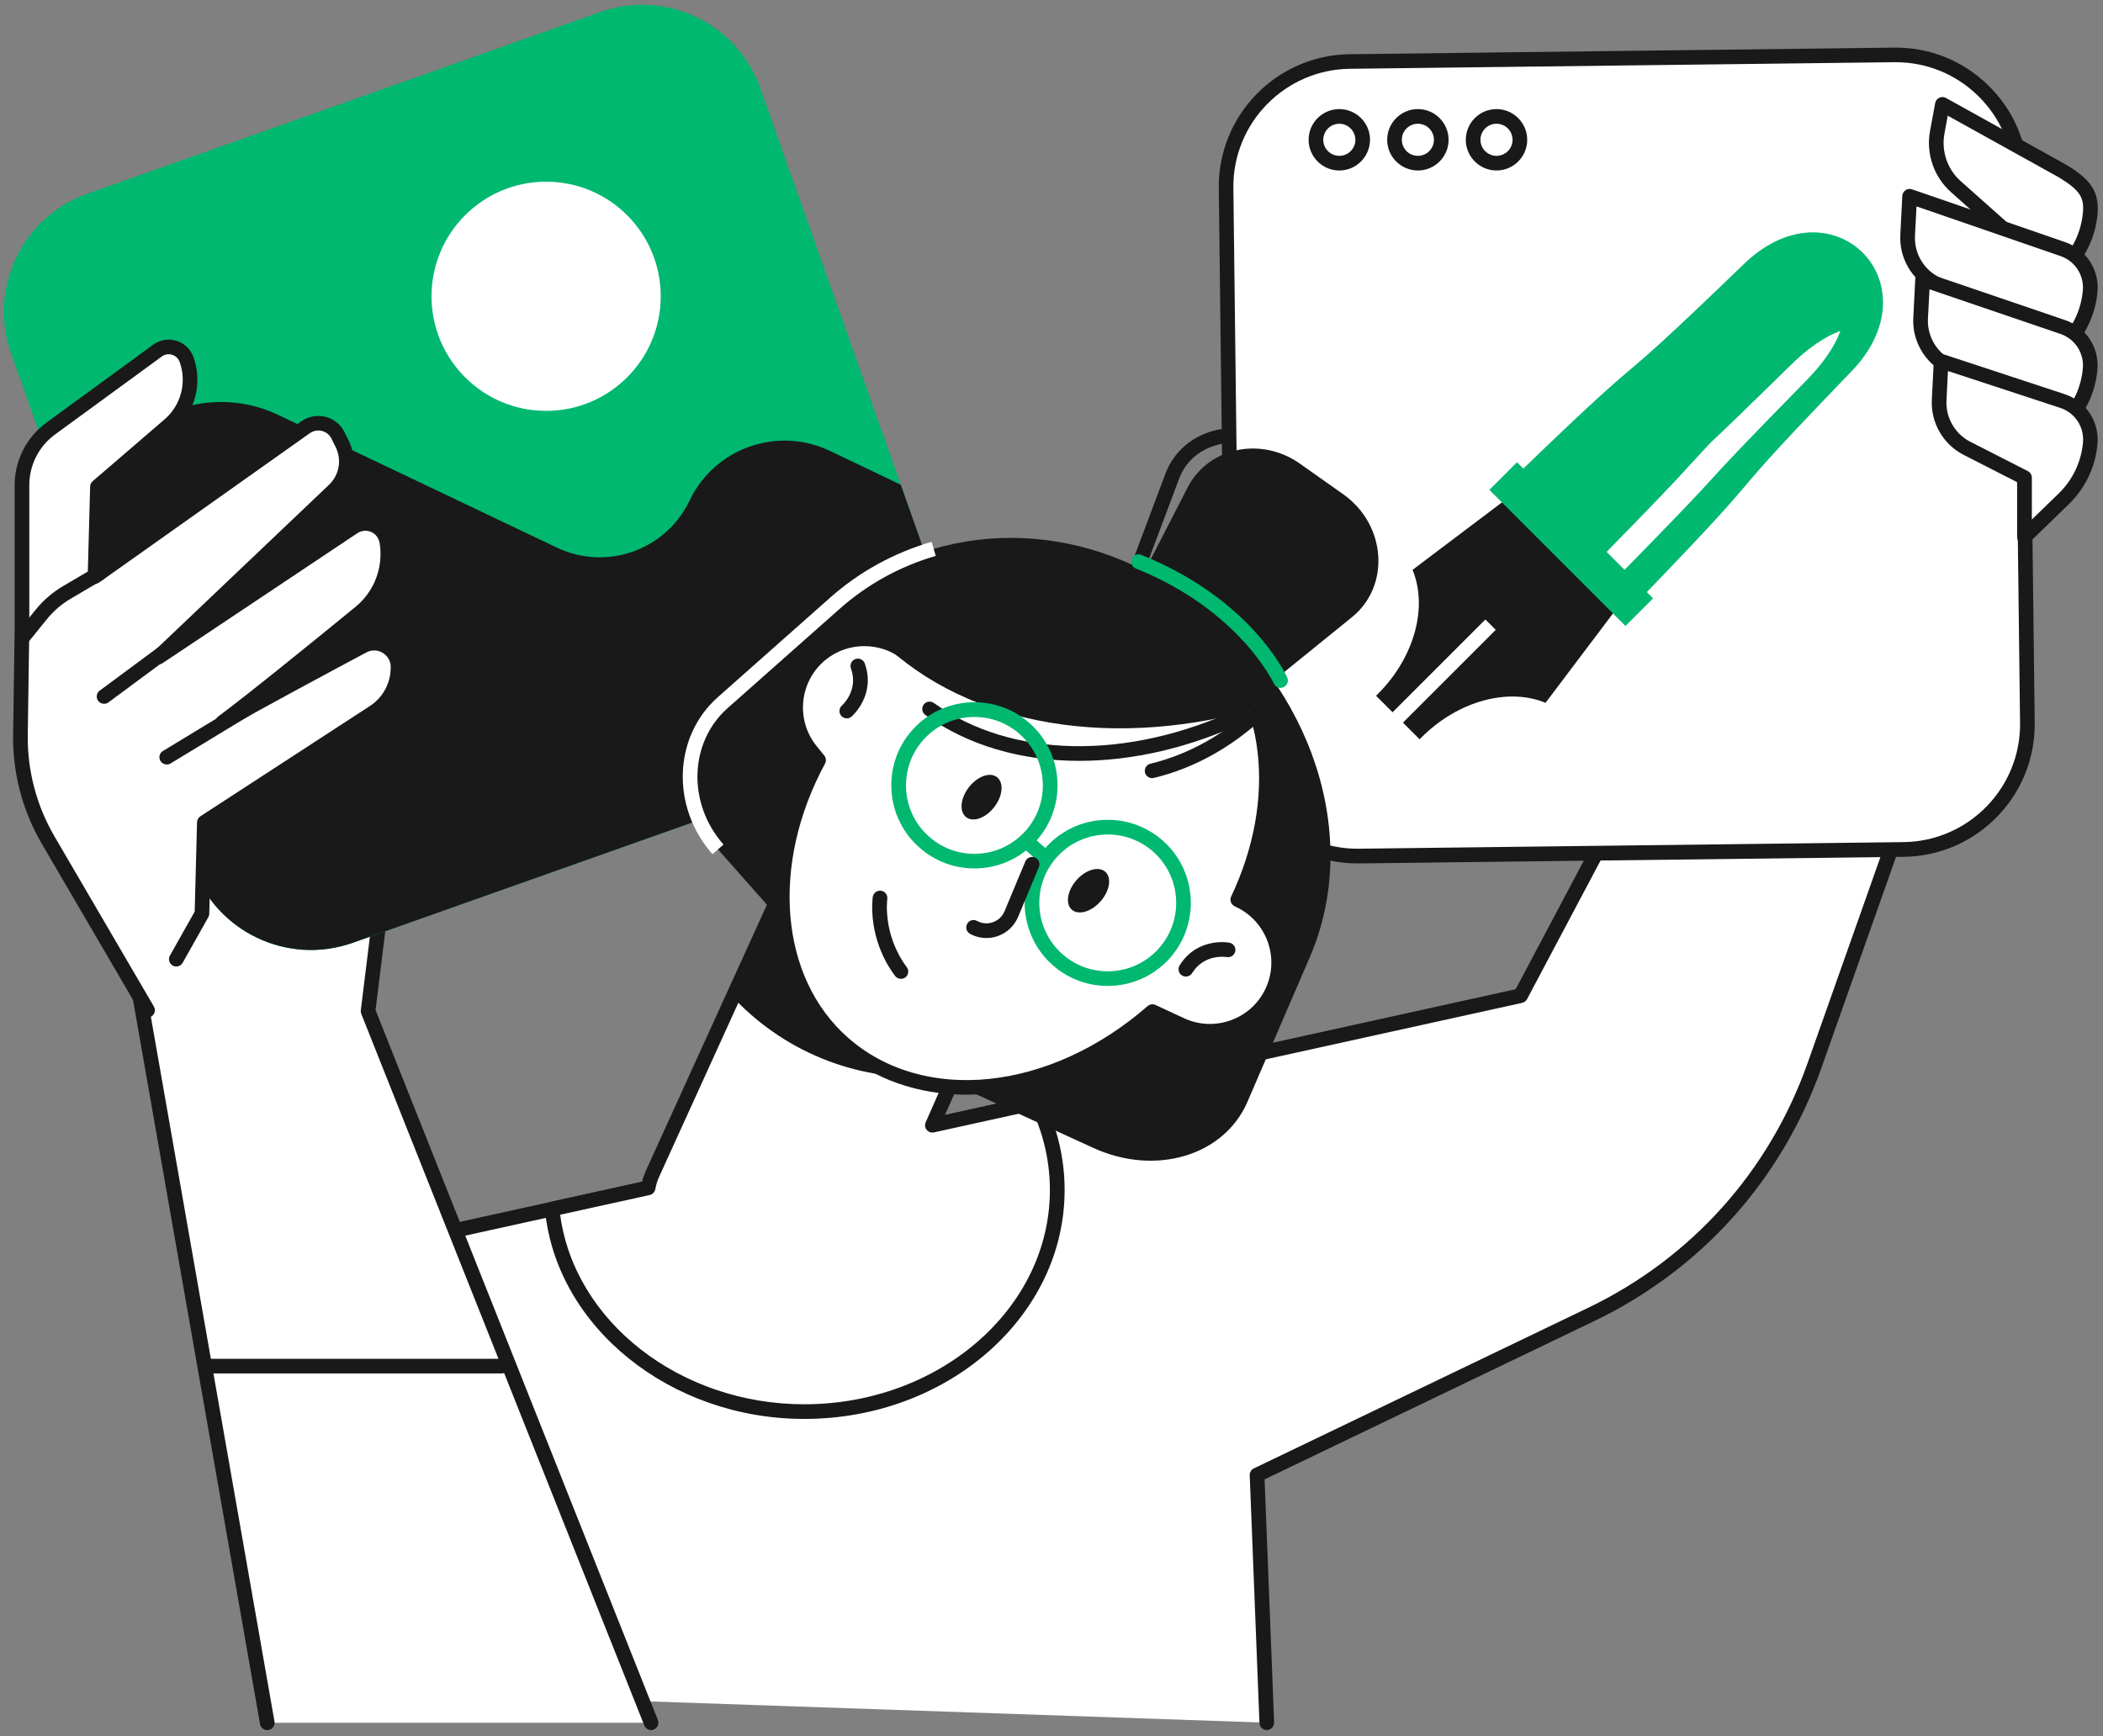 <svg width="287" height="237" viewBox="0 0 287 237" fill="none" xmlns="http://www.w3.org/2000/svg">
<rect x="0" y="0" width="287" height="237" fill="#808080" stroke="none"/>
<g clip-path="url(#clip0_1946_15896)">
<path d="M57.16 231.14L52.501 170.06L207.5 135.9L238.05 78.27L266.65 91.57L247.61 145.43C242.34 160.34 231.38 172.56 217.12 179.41L171.54 201.31L172.87 235.13L57.16 231.14Z" fill="white"/>
<path d="M172.881 236.14C172.351 236.14 171.901 235.72 171.881 235.18L170.551 201.36C170.531 200.96 170.761 200.59 171.121 200.42L216.701 178.52C230.821 171.74 241.461 159.87 246.681 145.11L265.421 92.1L238.511 79.58L208.401 136.37C208.261 136.63 208.021 136.82 207.731 136.88L53.571 170.84L58.16 231.06C58.2 231.61 57.791 232.09 57.24 232.13C56.691 232.17 56.211 231.76 56.17 231.21L51.511 170.13C51.471 169.63 51.81 169.18 52.291 169.08L206.841 135.02L237.181 77.8C237.431 77.33 238.001 77.14 238.491 77.36L267.091 90.66C267.561 90.88 267.781 91.41 267.611 91.9L248.571 145.76C243.171 161.03 232.161 173.3 217.571 180.31L172.581 201.92L173.881 235.09C173.901 235.64 173.471 236.11 172.921 236.13C172.911 236.14 172.901 236.14 172.881 236.14Z" fill="#191919"/>
<path d="M88.86 235.14L50.23 138L52.93 116.17H15.61L36.47 235.14H88.86Z" fill="white"/>
<path d="M88.861 236.14C88.46 236.14 88.091 235.9 87.93 235.51L49.3 138.37C49.24 138.21 49.221 138.04 49.24 137.88L51.8 117.17H16.8L37.461 234.97C37.56 235.51 37.191 236.03 36.651 236.13C36.1 236.23 35.59 235.86 35.49 235.32L14.62 116.34C14.57 116.05 14.65 115.75 14.841 115.52C15.03 115.29 15.31 115.16 15.611 115.16H52.931C53.221 115.16 53.49 115.28 53.681 115.5C53.87 115.71 53.961 116 53.92 116.28L51.251 137.86L89.781 234.76C89.981 235.27 89.731 235.85 89.221 236.06C89.111 236.12 88.99 236.14 88.861 236.14Z" fill="#191919"/>
<path d="M48.14 128.68L118.17 103.87C127.06 100.72 131.72 90.95 128.57 82.06L103.76 12.03C100.6 3.14 90.83 -1.52 81.94 1.64L11.91 26.45C3.02 29.6 -1.64 39.37 1.52 48.26L26.33 118.29C29.48 127.18 39.25 131.84 48.14 128.68Z" fill="#00B870"/>
<path d="M74.53 56.08C83.168 56.08 90.17 49.078 90.17 40.44C90.17 31.802 83.168 24.8 74.53 24.8C65.892 24.8 58.89 31.802 58.89 40.44C58.89 49.078 65.892 56.08 74.53 56.08Z" fill="white"/>
<path d="M128.56 82.06L122.93 66.16L113.25 61.54C106.09 58.13 97.52 61.16 94.11 68.32C90.88 75.1 82.77 77.97 75.99 74.74L37.96 56.63C28.93 52.33 18.12 56.16 13.82 65.18L10.2 72.77L26.33 118.28C29.48 127.17 39.25 131.83 48.14 128.68L118.17 103.87C127.06 100.72 131.72 90.95 128.56 82.06Z" fill="#191919"/>
<path d="M259.801 115.94L185.511 116.84C176.081 116.95 168.331 109.4 168.221 99.96L167.321 25.67C167.211 16.24 174.761 8.49 184.201 8.38L258.491 7.48C267.921 7.37 275.671 14.92 275.781 24.36L276.681 98.65C276.791 108.09 269.241 115.83 259.801 115.94Z" fill="white"/>
<path d="M185.3 117.85C180.55 117.85 176.08 116.03 172.68 112.71C169.22 109.34 167.29 104.82 167.23 99.99L166.33 25.7C166.21 15.73 174.22 7.52 184.19 7.4L258.48 6.5C263.3 6.43 267.87 8.27 271.33 11.64C274.79 15.01 276.72 19.53 276.78 24.36L277.68 98.65C277.8 108.62 269.79 116.83 259.82 116.95L185.53 117.85C185.45 117.85 185.37 117.85 185.3 117.85ZM258.7 8.49C258.63 8.49 258.57 8.49 258.5 8.49L184.21 9.39C175.34 9.5 168.21 16.8 168.32 25.67L169.22 99.96C169.27 104.26 170.99 108.27 174.07 111.27C177.14 114.27 181.22 115.91 185.5 115.84L259.79 114.94C268.66 114.83 275.79 107.53 275.68 98.66L274.78 24.37C274.73 20.07 273.01 16.06 269.93 13.06C266.9 10.11 262.92 8.49 258.7 8.49Z" fill="#191919"/>
<path d="M204.231 23.27C201.921 23.27 200.041 21.39 200.041 19.08C200.041 16.77 201.921 14.89 204.231 14.89C206.541 14.89 208.421 16.77 208.421 19.08C208.421 21.39 206.541 23.27 204.231 23.27ZM204.231 16.89C203.021 16.89 202.041 17.87 202.041 19.08C202.041 20.29 203.021 21.27 204.231 21.27C205.441 21.27 206.421 20.29 206.421 19.08C206.421 17.87 205.441 16.89 204.231 16.89Z" fill="#191919"/>
<path d="M193.501 23.27C191.191 23.27 189.311 21.39 189.311 19.08C189.311 16.77 191.191 14.89 193.501 14.89C195.811 14.89 197.691 16.77 197.691 19.08C197.691 21.39 195.811 23.27 193.501 23.27ZM193.501 16.89C192.291 16.89 191.311 17.87 191.311 19.08C191.311 20.29 192.291 21.27 193.501 21.27C194.711 21.27 195.691 20.29 195.691 19.08C195.691 17.87 194.711 16.89 193.501 16.89Z" fill="#191919"/>
<path d="M182.78 23.27C180.47 23.27 178.59 21.39 178.59 19.08C178.59 16.77 180.47 14.89 182.78 14.89C185.09 14.89 186.97 16.77 186.97 19.08C186.96 21.39 185.08 23.27 182.78 23.27ZM182.78 16.89C181.57 16.89 180.59 17.87 180.59 19.08C180.59 20.29 181.57 21.27 182.78 21.27C183.99 21.27 184.97 20.29 184.97 19.08C184.96 17.87 183.98 16.89 182.78 16.89Z" fill="#191919"/>
<path d="M188.041 94.72C187.961 94.8 187.871 94.87 187.791 94.96L193.741 100.91C193.821 100.83 193.891 100.74 193.981 100.66C199.061 95.58 205.931 93.85 210.921 95.93L222.631 80.41L208.291 66.07L192.771 77.78C194.851 82.77 193.121 89.64 188.041 94.72Z" fill="#191919"/>
<path d="M202.712 84.554L189.835 97.43L191.25 98.845L204.126 85.968L202.712 84.554Z" fill="white"/>
<path d="M237.73 36.29C249.92 24.11 264.59 38.78 252.4 50.97C232.28 71.83 244.2 60.65 224.08 81.51C218.45 75.88 212.82 70.25 207.19 64.63C228.05 44.5 216.87 56.42 237.73 36.29Z" fill="#00B870"/>
<path d="M233.481 60.39C235.371 58.61 238.291 55.81 244.171 50.04C246.791 47.42 249.181 45.87 251.161 45.17C250.461 47.14 248.911 49.54 246.291 52.16C228.521 70.28 238.811 60.34 221.041 78.46C220.231 77.65 219.411 76.83 218.591 76.01C230.531 63.83 229.181 64.94 233.481 60.39Z" fill="white"/>
<path d="M207.025 63.095L203.256 66.864L221.832 85.439L225.601 81.67L207.025 63.095Z" fill="#00B870"/>
<path d="M24.05 130.91L27.55 124.69L27.88 112.25L51.05 97.19C52.94 95.96 54.15 93.91 54.3 91.65L54.32 91.28C54.49 88.72 51.8 86.96 49.54 88.17C43.65 91.32 34.33 96.32 30.38 98.61C34.32 95.7 43.58 88.17 49.19 83.59C52.02 81.27 53.39 77.65 52.83 74.03L52.82 73.96C52.49 71.82 50.05 70.75 48.25 71.95L21.66 89.67L45.59 66.91C47.32 65.27 47.77 62.69 46.7 60.56L46.14 59.43C45.32 57.78 43.22 57.26 41.71 58.32L12.98 78.67L13.31 66.43L23.14 57.97C25.69 55.77 26.62 52.22 25.46 49.06V49.05C24.87 47.43 22.89 46.83 21.5 47.85L6.91 58.51C4.45 60.31 3 63.17 3 66.21V85.75L2.79 100.29C2.72 105.33 4.02 110.3 6.56 114.65L20.13 137.88L24.05 130.91Z" fill="white"/>
<path d="M20.13 138.89C19.79 138.89 19.45 138.71 19.27 138.39L5.7 115.16C3.07 110.65 1.71 105.5 1.79 100.28L2 85.74V66.21C2 62.86 3.61 59.68 6.32 57.7L20.9 47.05C21.82 46.38 22.97 46.18 24.06 46.51C25.15 46.84 26 47.64 26.39 48.71C27.69 52.26 26.64 56.28 23.79 58.74L14.3 66.91L14.03 76.71L41.12 57.51C42.08 56.83 43.28 56.61 44.41 56.89C45.55 57.17 46.5 57.94 47.02 58.99L47.58 60.12C48.85 62.66 48.32 65.69 46.26 67.65L30.73 82.42L47.68 71.12C48.81 70.37 50.23 70.24 51.47 70.79C52.71 71.34 53.58 72.46 53.79 73.81C54.42 77.83 52.89 81.85 49.81 84.37C47.34 86.39 43.95 89.15 40.64 91.82C43.71 90.16 46.77 88.52 49.07 87.3C50.45 86.56 52.06 86.63 53.37 87.48C54.69 88.34 55.42 89.79 55.32 91.37L55.3 91.74C55.13 94.29 53.75 96.65 51.6 98.05L28.87 112.82L28.56 124.73C28.56 124.89 28.51 125.05 28.43 125.19L24.93 131.41C24.66 131.89 24.05 132.06 23.57 131.79C23.09 131.52 22.92 130.91 23.19 130.43L26.57 124.42L26.89 112.23C26.9 111.9 27.07 111.6 27.34 111.42L50.5 96.35C52.12 95.3 53.17 93.51 53.3 91.58L53.32 91.21C53.38 90.37 52.99 89.59 52.28 89.14C51.58 88.69 50.73 88.66 50 89.05C44.57 91.95 34.88 97.15 30.87 99.47C30.41 99.74 29.82 99.6 29.53 99.15C29.24 98.71 29.35 98.11 29.77 97.8C33.75 94.86 43.24 87.15 48.54 82.81C51.07 80.74 52.33 77.43 51.82 74.18C51.7 73.43 51.28 72.89 50.66 72.61C50.04 72.34 49.35 72.4 48.78 72.77L22.21 90.5C21.78 90.79 21.2 90.7 20.87 90.29C20.55 89.88 20.59 89.3 20.96 88.94L44.89 66.18C46.31 64.83 46.67 62.75 45.8 61L45.24 59.87C44.98 59.34 44.5 58.96 43.93 58.82C43.36 58.68 42.76 58.79 42.28 59.13L13.55 79.49C13.24 79.71 12.83 79.73 12.5 79.56C12.17 79.38 11.96 79.03 11.97 78.65L12.3 66.41C12.31 66.13 12.43 65.86 12.65 65.68L22.48 57.22C24.7 55.31 25.52 52.17 24.52 49.41C24.34 48.92 23.97 48.57 23.48 48.42C23 48.27 22.48 48.36 22.08 48.66L7.5 59.31C5.31 60.91 4 63.49 4 66.2V85.74L3.79 100.3C3.72 105.16 4.98 109.95 7.43 114.15L21 137.38C21.28 137.86 21.12 138.47 20.64 138.75C20.47 138.84 20.3 138.89 20.13 138.89Z" fill="#191919"/>
<path d="M14.2 96.06C13.89 96.06 13.59 95.92 13.4 95.66C13.07 95.22 13.16 94.59 13.61 94.26L34.07 79.11C34.51 78.78 35.14 78.87 35.47 79.32C35.8 79.76 35.71 80.39 35.26 80.72L14.8 95.87C14.62 96 14.41 96.06 14.2 96.06Z" fill="#191919"/>
<path d="M22.761 104.35C22.421 104.35 22.09 104.18 21.901 103.87C21.61 103.4 21.761 102.78 22.241 102.5L43.461 89.62C43.931 89.33 44.55 89.48 44.831 89.96C45.12 90.43 44.971 91.05 44.49 91.33L23.27 104.21C23.12 104.3 22.941 104.35 22.761 104.35Z" fill="#191919"/>
<path d="M3.221 87.85C3.001 87.85 2.781 87.78 2.591 87.63C2.161 87.28 2.091 86.65 2.441 86.22L4.851 83.24C5.901 81.94 7.171 80.84 8.621 79.99L13.041 77.39C13.521 77.11 14.131 77.27 14.411 77.75C14.691 78.23 14.531 78.84 14.061 79.12L9.641 81.72C8.401 82.45 7.311 83.39 6.411 84.5L4.001 87.48C3.801 87.72 3.511 87.85 3.221 87.85Z" fill="#191919"/>
<path d="M276.28 33.81V41.89L281.65 36.68C283.73 34.67 285 31.97 285.25 29.09C285.47 26.53 284.55 25.21 281.45 23.34L265.07 14.24L264.36 18.08C263.86 20.82 264.82 23.62 266.9 25.47L276.28 33.81Z" fill="white"/>
<path d="M276.28 42.9C276.15 42.9 276.02 42.87 275.89 42.82C275.52 42.66 275.28 42.3 275.28 41.9V34.26L266.25 26.22C263.92 24.15 262.83 20.96 263.39 17.9L264.1 14.06C264.16 13.74 264.37 13.47 264.66 13.34C264.95 13.2 265.29 13.21 265.57 13.37L281.95 22.47C284.97 24.29 286.54 25.89 286.26 29.18C285.99 32.3 284.61 35.22 282.36 37.4L276.99 42.61C276.79 42.8 276.53 42.9 276.28 42.9ZM265.81 15.79L265.36 18.26C264.92 20.64 265.77 23.12 267.58 24.72L276.95 33.06C277.16 33.25 277.28 33.52 277.28 33.81V39.53L280.96 35.96C282.86 34.11 284.03 31.64 284.26 29C284.43 27.03 283.95 26.01 280.95 24.19L265.81 15.79Z" fill="#191919"/>
<path d="M276.281 44.45V52.53L281.651 47.32C283.731 45.31 285.001 42.61 285.251 39.73C285.471 37.17 283.901 34.79 281.451 33.98L260.611 26.79L260.341 32.11C260.201 34.87 261.691 37.45 264.151 38.7L276.281 44.45Z" fill="white"/>
<path d="M276.28 53.53C276.15 53.53 276.02 53.5 275.89 53.45C275.52 53.29 275.28 52.93 275.28 52.53V45.08L263.72 39.61C260.89 38.17 259.18 35.21 259.34 32.06L259.61 26.74C259.63 26.43 259.79 26.14 260.05 25.96C260.31 25.78 260.64 25.74 260.94 25.84L281.78 33.03C284.66 33.98 286.51 36.77 286.25 39.81C285.98 42.93 284.6 45.85 282.35 48.03L276.98 53.24C276.79 53.44 276.53 53.53 276.28 53.53ZM261.55 28.17L261.34 32.17C261.22 34.53 262.5 36.75 264.6 37.82L276.7 43.55C277.05 43.72 277.27 44.07 277.27 44.45V50.17L280.95 46.6C282.85 44.75 284.02 42.28 284.25 39.64C284.43 37.53 283.15 35.59 281.14 34.93L261.55 28.17Z" fill="#191919"/>
<path d="M276.281 55.09V63.17L281.651 57.96C283.731 55.95 285.001 53.25 285.251 50.37C285.471 47.81 283.901 45.43 281.451 44.62L262.381 38.12L262.111 43.44C261.971 46.2 263.461 48.78 265.921 50.03L276.281 55.09Z" fill="white"/>
<path d="M276.28 64.17C276.15 64.17 276.02 64.14 275.89 64.09C275.52 63.93 275.28 63.57 275.28 63.17V55.71L265.48 50.93C262.66 49.49 260.95 46.53 261.11 43.39L261.38 38.07C261.4 37.76 261.56 37.47 261.82 37.29C262.08 37.11 262.41 37.07 262.7 37.17L281.77 43.67C284.66 44.62 286.5 47.41 286.24 50.45C285.97 53.57 284.59 56.49 282.34 58.67L276.97 63.88C276.79 64.07 276.53 64.17 276.28 64.17ZM263.32 39.49L263.11 43.49C262.99 45.85 264.27 48.07 266.37 49.14L276.71 54.18C277.05 54.35 277.27 54.7 277.27 55.08V60.8L280.95 57.23C282.85 55.38 284.02 52.91 284.25 50.27C284.43 48.16 283.15 46.22 281.14 45.56L263.32 39.49Z" fill="#191919"/>
<path d="M276.28 65.19V73.27L281.65 68.06C283.73 66.05 285 63.35 285.25 60.47C285.47 57.91 283.9 55.53 281.45 54.72L264.9 49.27L264.63 54.59C264.49 57.35 265.98 59.93 268.44 61.18L276.28 65.19Z" fill="white"/>
<path d="M276.28 74.28C276.15 74.28 276.02 74.25 275.89 74.2C275.52 74.04 275.28 73.68 275.28 73.28V65.81L267.99 62.09C265.19 60.66 263.48 57.7 263.64 54.56L263.91 49.24C263.93 48.93 264.09 48.64 264.34 48.47C264.6 48.29 264.92 48.25 265.22 48.35L281.77 53.8C284.67 54.75 286.51 57.54 286.25 60.58C285.98 63.7 284.6 66.62 282.35 68.8L276.98 74.01C276.79 74.18 276.53 74.28 276.28 74.28ZM265.84 50.64L265.64 54.65C265.52 57.01 266.8 59.23 268.9 60.3L276.74 64.3C277.07 64.47 277.29 64.82 277.29 65.19V70.91L280.97 67.34C282.87 65.49 284.04 63.02 284.27 60.38C284.45 58.27 283.17 56.33 281.16 55.67L265.84 50.64Z" fill="#191919"/>
<path d="M141.46 150.45L127.24 153.58L139.78 125.17L110.8 112.38L89.03 160.22C88.74 160.85 88.57 161.49 88.45 162.12L75.35 165.01C76.85 180.5 91.67 192.66 109.75 192.66C128.82 192.66 144.28 179.12 144.28 162.42C144.29 158.17 143.28 154.12 141.46 150.45Z" fill="white"/>
<path d="M109.76 193.67C91.47 193.67 75.92 181.13 74.37 165.12C74.32 164.62 74.66 164.16 75.15 164.05L87.62 161.3C87.75 160.78 87.92 160.29 88.13 159.82L109.9 111.98C110.13 111.48 110.71 111.26 111.21 111.48L140.19 124.27C140.43 124.38 140.62 124.58 140.72 124.82C140.82 125.07 140.81 125.34 140.7 125.59L128.96 152.19L141.25 149.48C141.7 149.38 142.16 149.6 142.36 150.01C144.3 153.94 145.29 158.12 145.29 162.43C145.29 179.65 129.35 193.67 109.76 193.67ZM76.45 165.8C78.38 180.38 92.81 191.67 109.75 191.67C128.24 191.67 143.28 178.55 143.28 162.43C143.28 158.69 142.48 155.05 140.9 151.6L127.46 154.56C127.09 154.64 126.71 154.51 126.47 154.22C126.23 153.93 126.18 153.53 126.33 153.18L138.46 125.69L111.3 113.71L89.94 160.65C89.71 161.15 89.55 161.69 89.43 162.31C89.36 162.71 89.05 163.02 88.66 163.11L76.45 165.8Z" fill="#191919"/>
<path d="M128.32 146.88L138.43 123.98L111.19 111.96L100.37 136.47C107.4 143.76 117.55 147.86 128.32 146.88Z" fill="#191919"/>
<path d="M166.88 84.86L160.55 80.52C145.79 70.4 126.56 71.16 113.91 82.37L98.63 95.9C92.92 100.96 92.63 109.88 97.98 115.93L118.52 139.14L166.88 84.86Z" fill="#191919"/>
<path d="M155.71 75.94L162.77 81.34C179.23 93.92 185.82 114.22 178.77 130.6L170.25 150.37C167.07 157.76 157.69 160.57 149.19 156.67L116.58 141.73L155.71 75.94Z" fill="#191919"/>
<path d="M152.96 84.69C152.84 84.69 152.72 84.67 152.61 84.63C152.09 84.44 151.83 83.86 152.03 83.34L159.05 64.65C160.22 61.53 162.88 59.33 166.35 58.61C166.89 58.5 167.42 58.85 167.53 59.39C167.64 59.93 167.29 60.46 166.75 60.57C163.92 61.15 161.85 62.85 160.91 65.35L153.89 84.04C153.74 84.44 153.36 84.69 152.96 84.69Z" fill="#191919"/>
<path d="M153.05 84.11L162.07 66.55C164.89 61.05 172.08 59.53 177.41 63.29L183.31 67.46C189.19 71.62 189.78 79.97 184.49 84.25L167.15 98.3L153.05 84.11Z" fill="#191919"/>
<path d="M173.64 135.3C175.82 130.6 173.77 125.02 169.07 122.85L168.92 122.78C175.28 109.35 173.97 94.61 164.52 86.27C154.07 77.05 137.09 78.69 123.85 89.26C120.47 86.53 115.54 86.44 112.04 89.29C108.02 92.56 107.42 98.47 110.69 102.49L111.72 103.75C104.18 117.72 105.11 133.58 115.05 142.35C125.92 151.94 143.84 149.78 157.28 138.06L161.18 139.87C165.88 142.04 171.46 140 173.64 135.3Z" fill="white"/>
<path d="M131.89 149.41C125.33 149.41 119.19 147.34 114.39 143.1C104.54 134.41 102.98 118.35 110.53 103.87L109.92 103.12C106.31 98.68 106.98 92.13 111.42 88.52C114.99 85.61 120.09 85.44 123.84 88.01C137.73 77.27 154.65 76.23 165.19 85.53C174.48 93.73 176.46 108.42 170.24 122.33C174.9 124.96 176.84 130.79 174.55 135.73C173.38 138.25 171.31 140.16 168.71 141.11C166.11 142.06 163.29 141.95 160.77 140.78L157.45 139.24C149.54 145.95 140.36 149.41 131.89 149.41ZM117.96 88.19C116.08 88.19 114.2 88.81 112.67 90.06C109.09 92.98 108.54 98.27 111.46 101.85L112.49 103.12C112.74 103.43 112.79 103.87 112.59 104.23C105.13 118.04 106.41 133.41 115.7 141.61C126.07 150.76 143.28 148.95 156.62 137.32C156.92 137.06 157.34 137 157.7 137.17L161.6 138.98C163.63 139.92 165.91 140.01 168.01 139.24C170.11 138.47 171.79 136.93 172.73 134.9C174.67 130.71 172.84 125.72 168.65 123.77L168.5 123.7C168.26 123.59 168.07 123.38 167.98 123.13C167.89 122.88 167.9 122.6 168.02 122.36C174.35 109 172.68 94.81 163.86 87.03C154.06 78.39 137.49 79.65 124.47 90.05C124.1 90.34 123.58 90.34 123.22 90.05C121.7 88.8 119.83 88.19 117.96 88.19Z" fill="#191919"/>
<path d="M172.74 96.39C171.49 91.76 169.11 87.67 165.55 84.53C154.79 75.04 136.84 77.26 122.58 88.85C121.84 88.26 121.02 87.8 120.16 87.46C132.24 99.25 152.33 102.5 172.74 96.39Z" fill="#191919"/>
<path d="M147.29 103.85C139.37 103.85 132.07 101.75 126.28 97.58C125.83 97.26 125.73 96.63 126.05 96.18C126.37 95.73 127 95.63 127.45 95.95C137.97 103.54 153.92 103.82 169.08 96.7C169.58 96.47 170.18 96.68 170.41 97.18C170.64 97.68 170.43 98.28 169.93 98.51C162.35 102.08 154.56 103.85 147.29 103.85Z" fill="#191919"/>
<path d="M157.23 106.21C156.78 106.21 156.37 105.9 156.26 105.45C156.13 104.91 156.46 104.37 157 104.24C162.31 102.95 167.24 100.17 171.64 95.96C172.04 95.58 172.67 95.59 173.05 95.99C173.43 96.39 173.42 97.02 173.02 97.4C168.36 101.86 163.13 104.81 157.47 106.18C157.39 106.2 157.31 106.21 157.23 106.21Z" fill="#191919"/>
<path d="M161.84 133.29C161.66 133.29 161.48 133.24 161.31 133.14C160.84 132.85 160.7 132.23 160.99 131.76C163.39 127.91 167.6 128.63 167.78 128.67C168.32 128.77 168.68 129.29 168.58 129.83C168.48 130.37 167.97 130.73 167.42 130.63C167.28 130.61 164.35 130.15 162.69 132.82C162.5 133.13 162.17 133.29 161.84 133.29Z" fill="#191919"/>
<path d="M115.56 98.05C115.28 98.05 115 97.93 114.81 97.71C114.45 97.29 114.49 96.67 114.9 96.3C115.01 96.2 117.19 94.2 116.13 91.23C115.94 90.71 116.22 90.14 116.74 89.95C117.26 89.77 117.83 90.04 118.02 90.56C119.54 94.84 116.36 97.68 116.22 97.8C116.03 97.96 115.8 98.05 115.56 98.05Z" fill="#191919"/>
<path d="M132.97 118.53C130.21 118.53 127.57 117.54 125.48 115.69C123.21 113.69 121.85 110.92 121.66 107.89C121.47 104.87 122.47 101.95 124.47 99.68C128.61 94.99 135.79 94.54 140.48 98.68C142.75 100.68 144.11 103.45 144.3 106.48C144.49 109.5 143.49 112.42 141.49 114.69C139.49 116.96 136.72 118.32 133.69 118.51C133.45 118.53 133.21 118.53 132.97 118.53ZM132.99 97.86C130.4 97.86 127.82 98.93 125.98 101.02C124.33 102.89 123.51 105.29 123.66 107.78C123.82 110.27 124.93 112.55 126.8 114.2C128.67 115.85 131.07 116.68 133.56 116.52C136.05 116.36 138.33 115.25 139.98 113.38C141.63 111.51 142.45 109.11 142.3 106.62C142.14 104.13 141.03 101.85 139.16 100.2C137.39 98.62 135.19 97.86 132.99 97.86Z" fill="#00B870"/>
<path d="M151.17 134.57C148.5 134.57 145.83 133.64 143.67 131.74C138.98 127.6 138.53 120.42 142.67 115.73C146.81 111.04 153.99 110.59 158.68 114.73C163.37 118.87 163.82 126.05 159.68 130.74C157.44 133.28 154.31 134.57 151.17 134.57ZM151.18 113.9C148.59 113.9 146.01 114.97 144.17 117.06C140.76 120.92 141.13 126.84 145 130.24C148.86 133.65 154.78 133.28 158.18 129.41C159.83 127.54 160.65 125.14 160.5 122.65C160.34 120.16 159.23 117.88 157.36 116.23C155.58 114.67 153.38 113.9 151.18 113.9Z" fill="#00B870"/>
<path d="M142.15 117.64C141.92 117.64 141.68 117.56 141.49 117.39L139.91 115.99C139.5 115.62 139.46 114.99 139.82 114.58C140.19 114.17 140.82 114.13 141.23 114.49L142.81 115.89C143.22 116.26 143.26 116.89 142.9 117.3C142.7 117.52 142.43 117.64 142.15 117.64Z" fill="#00B870"/>
<path d="M132.21 107.47C131.05 108.98 130.89 110.8 131.86 111.54C132.82 112.28 134.54 111.65 135.7 110.14C136.86 108.63 137.02 106.81 136.05 106.07C135.09 105.33 133.37 105.96 132.21 107.47Z" fill="#191919"/>
<path d="M150.197 123.024C151.458 121.595 151.744 119.788 150.837 118.988C149.93 118.188 148.173 118.698 146.913 120.127C145.652 121.556 145.366 123.362 146.273 124.163C147.18 124.963 148.937 124.453 150.197 123.024Z" fill="#191919"/>
<path d="M122.95 133.6C122.64 133.6 122.34 133.46 122.15 133.2C118.31 128.05 119.08 122.64 119.11 122.42C119.19 121.87 119.71 121.5 120.25 121.58C120.8 121.66 121.17 122.17 121.09 122.72C121.08 122.78 120.43 127.55 123.75 132.01C124.08 132.45 123.99 133.08 123.55 133.41C123.37 133.54 123.16 133.6 122.95 133.6Z" fill="#191919"/>
<path d="M134.62 128.03C133.85 128.03 133.08 127.84 132.39 127.46C131.9 127.2 131.72 126.59 131.99 126.1C132.25 125.61 132.86 125.43 133.35 125.7C134.02 126.07 134.79 126.13 135.51 125.87C136.23 125.62 136.79 125.09 137.09 124.38L139.93 117.58C140.14 117.07 140.73 116.83 141.24 117.04C141.75 117.25 141.99 117.84 141.78 118.35L138.94 125.15C138.43 126.37 137.43 127.32 136.18 127.76C135.67 127.95 135.14 128.03 134.62 128.03Z" fill="#191919"/>
<path d="M174.76 93.89C174.38 93.89 174.02 93.67 173.85 93.3C173.8 93.2 169.15 83.27 155 77.59C154.49 77.38 154.24 76.8 154.44 76.29C154.65 75.78 155.22 75.53 155.74 75.73C170.68 81.72 175.48 92.03 175.67 92.47C175.9 92.97 175.67 93.56 175.17 93.79C175.04 93.86 174.9 93.89 174.76 93.89Z" fill="#00B870"/>
<path d="M97.24 116.59C91.55 110.16 91.88 100.55 97.97 95.15L113.25 81.61C117.26 78.05 121.93 75.48 127.14 73.95L127.7 75.87C122.78 77.32 118.37 79.75 114.58 83.11L99.3 96.65C94.04 101.32 93.78 109.67 98.74 115.27L97.24 116.59Z" fill="white"/>
<path d="M68.471 187.46H28.561C28.011 187.46 27.561 187.01 27.561 186.46C27.561 185.91 28.011 185.46 28.561 185.46H68.471C69.02 185.46 69.471 185.91 69.471 186.46C69.471 187.01 69.02 187.46 68.471 187.46Z" fill="#191919"/>
</g>
<defs>
<clipPath id="clip0_1946_15896">
<rect width="285.75" height="235.49" fill="white" transform="translate(0.53 0.65)"/>
</clipPath>
</defs>
</svg>
